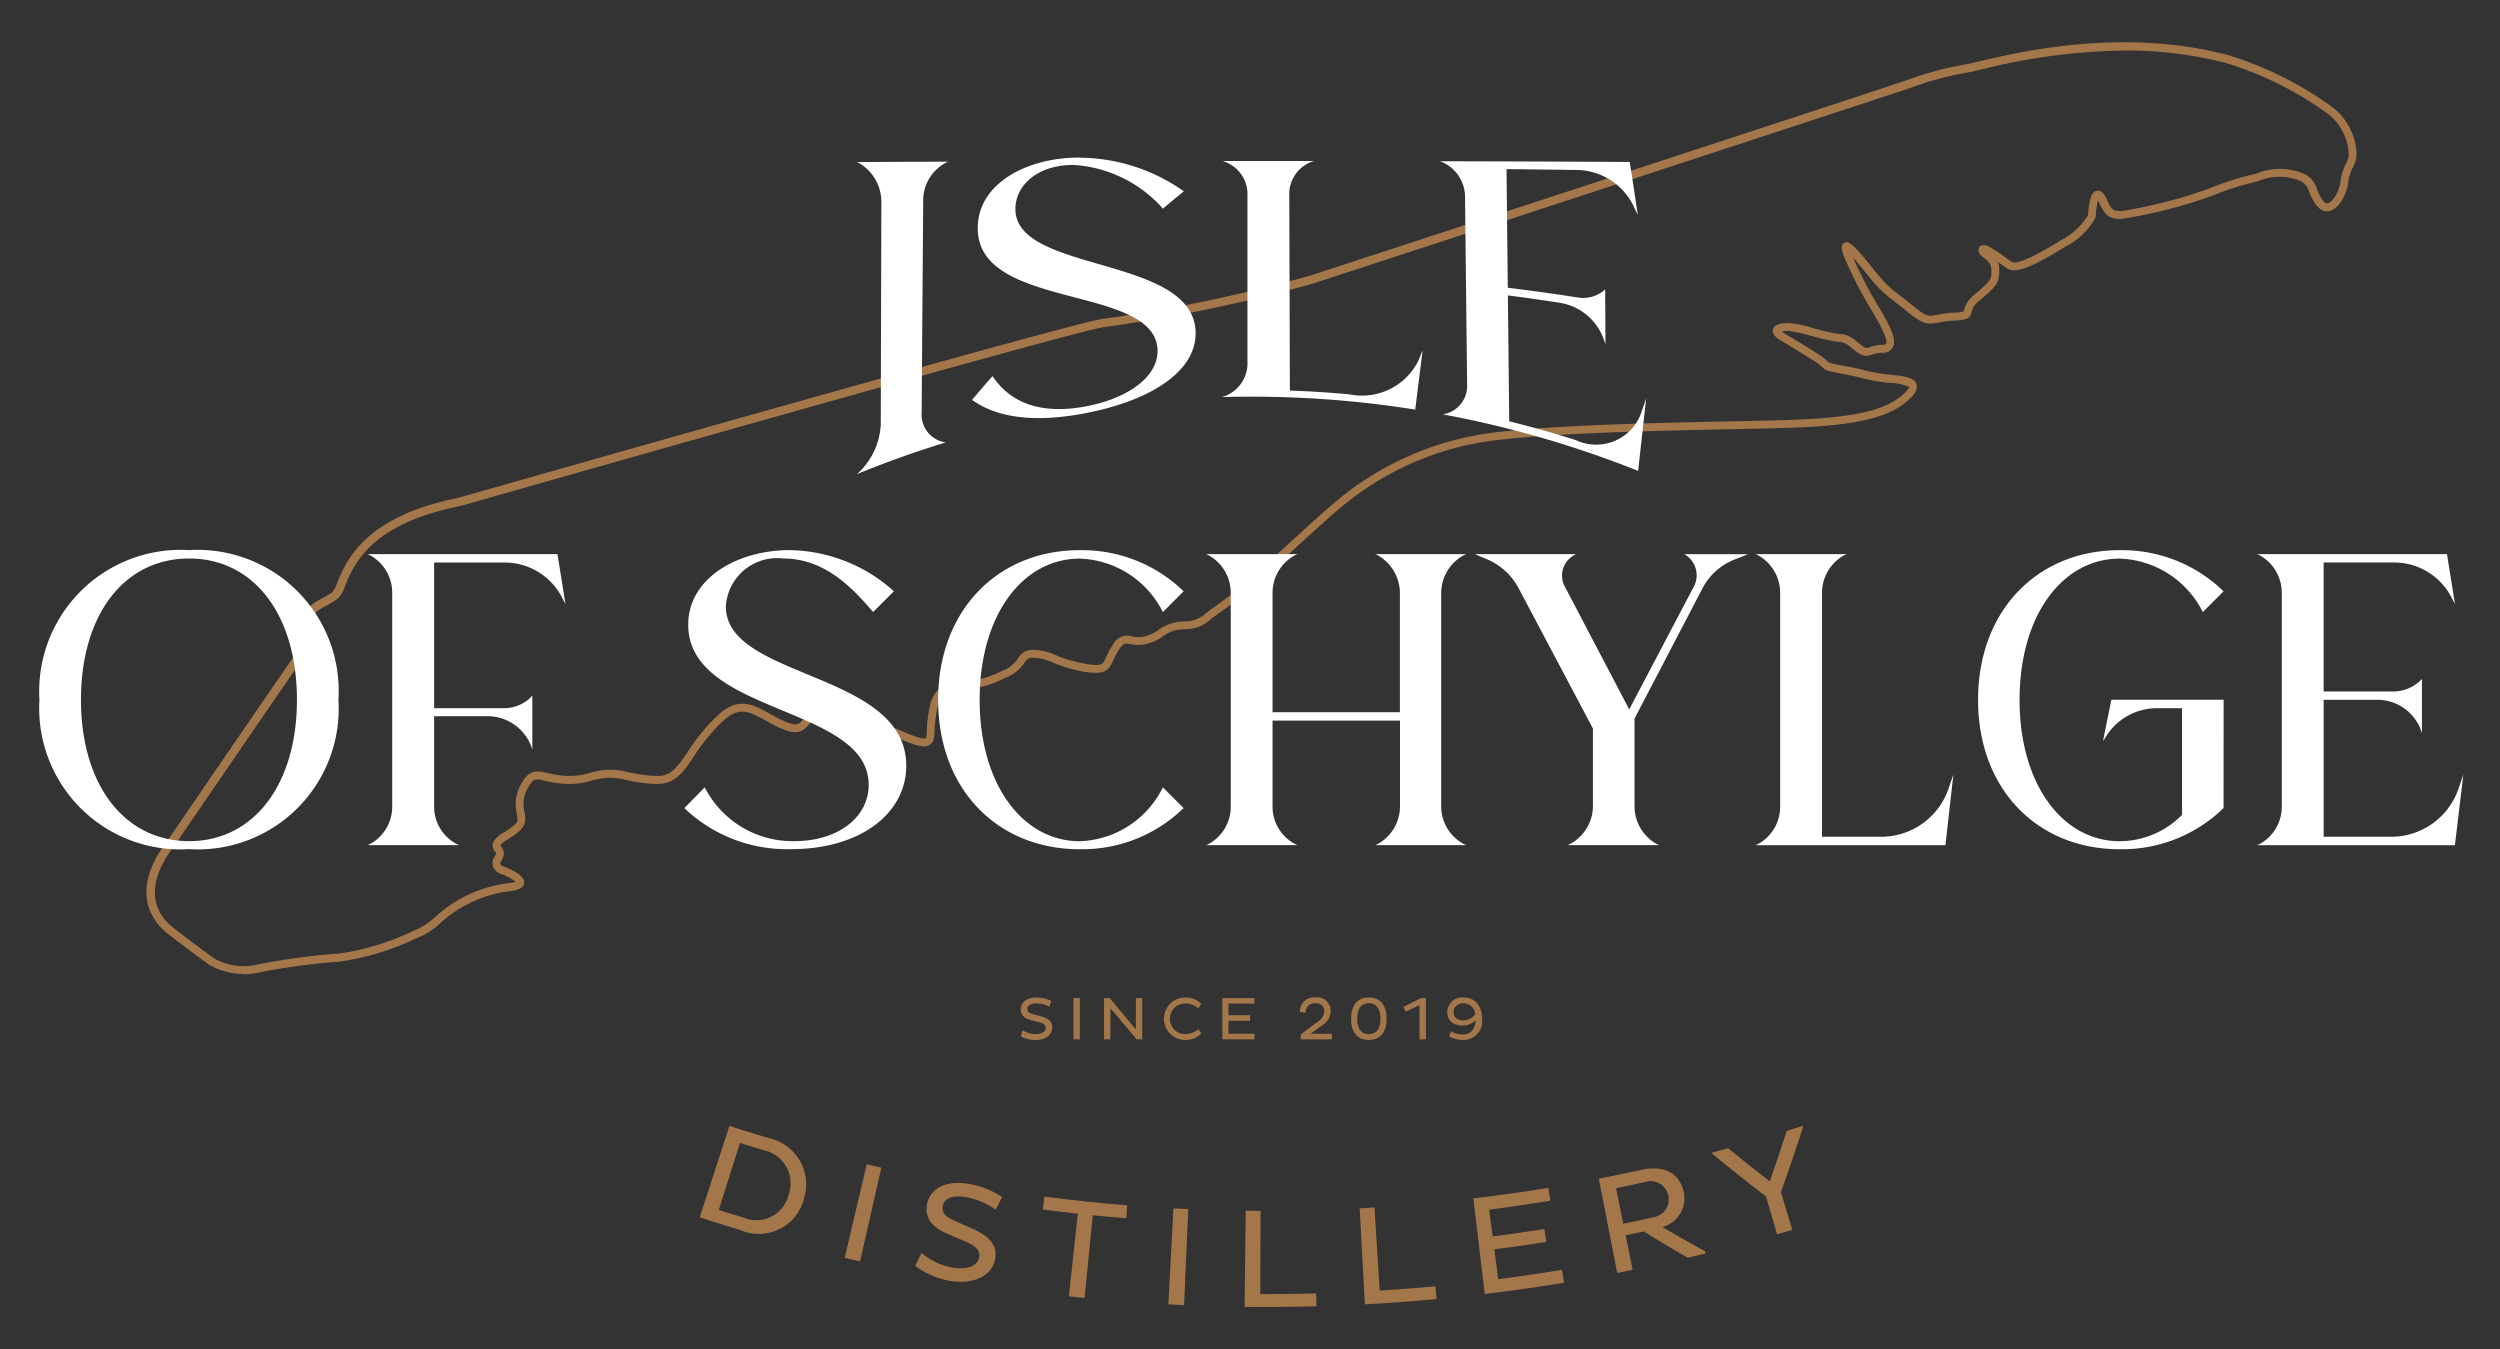 <svg xmlns="http://www.w3.org/2000/svg" xmlns:xlink="http://www.w3.org/1999/xlink" width="118.007" height="63.688" viewBox="0 0 118.007 63.688">
  <rect x="0" y="0" width="118.007" height="63.688" fill="#333333" stroke="none"/>
  <defs>
    <clipPath id="clip-path">
      <rect id="Rectangle_66" data-name="Rectangle 66" width="118.007" height="63.688" transform="translate(12.996 4.156)" fill="none"/>
    </clipPath>
  </defs>
  <g id="isle-white-temp" transform="translate(-12.996 -4.156)">
    <g id="Group_4" data-name="Group 4">
      <g id="Group_3" data-name="Group 3" clip-path="url(#clip-path)">
        <g id="Group_2" data-name="Group 2">
          <g id="Group_1" data-name="Group 1" clip-path="url(#clip-path)">
            <path id="Path_1" data-name="Path 1" d="M24.471,50.129a3.289,3.289,0,0,1-1.615-.44c-.087-.062-1.633-1.2-2.035-1.538-.591-.5-1.767-1.912.093-4.332.229-.336,5.77-8.441,6.132-8.924a2.416,2.416,0,0,0,.241-1.074,1.849,1.849,0,0,1,.207-.906,2,2,0,0,1,.655-.484c.15-.084.323-.18.523-.313a1.5,1.5,0,0,0,.25-.479c.419-1.009,1.289-3.108,5.709-3.983,1.168-.334,28.98-8.26,30.375-8.442a72.975,72.975,0,0,0,9.872-2.06c.264-.086,27.147-8.866,28.165-9.226a15.334,15.334,0,0,1,2.763-.737c.131-.023.338-.072.612-.137,1.838-.436,6.722-1.593,11.625-.33.127.033.248.069.372.111a16.657,16.657,0,0,1,4.706,2.4,2.932,2.932,0,0,1,1.1,2.015,1.294,1.294,0,0,1-.118.716,2.185,2.185,0,0,0-.264.793,2.63,2.63,0,0,1-.086.386c-.106.335-.431.971-.895.984h-.016c-.332,0-.608-.3-.845-.914a.813.813,0,0,0-.4-.513,2.564,2.564,0,0,0-2.044.02,12.831,12.831,0,0,0-2.1.661,23.008,23.008,0,0,1-4.327,1.108c-.515,0-.723-.1-1.021-.715a1.565,1.565,0,0,0-.076-.163,3.65,3.65,0,0,0-.109.761l-.014.058a3.353,3.353,0,0,1-1.413,1.367c-1.42.869-2.326,1.314-2.756,1.028-.079-.053-.182-.126-.295-.206l-.146-.1a.833.833,0,0,1,.07.335c0,.643-.069.754-.918,1.481a.932.932,0,0,0-.387.55c-.076.322-.246.373-.88.407a5.053,5.053,0,0,0-.706.088c-.5.094-.7.1-1.428-.5-.26-.21-.458-.364-.621-.491a5.619,5.619,0,0,1-1.106-1.052l-.272-.332c-.167-.2-.4-.487-.593-.709a20.264,20.264,0,0,0,1.248,2.385c.158.269.286.488.359.634.209.418.468.937.267,1.262a.54.54,0,0,1-.5.229,1.192,1.192,0,0,0-.458.084c-.245.088-.422.119-.813-.185-.087-.068-.155-.123-.212-.169a.893.893,0,0,0-.629-.252l-.166-.027c-.333-.056-.724-.159-1.1-.26a6.678,6.678,0,0,0-1.047-.223,1.454,1.454,0,0,0-.3.031,1.543,1.543,0,0,0,.149.1l.056.034c.572.344.877.527,1.526.94a2.322,2.322,0,0,1,.42.324c.082.078.092.089.666.2l.312.058c.33.061.33.061.488.1.1.025.259.066.606.147a7.514,7.514,0,0,0,.881.13c.634.068,1.134.122,1.248.445.089.251-.115.494-.277.656-.877.877-2.36,1.267-5.288,1.392-.806.034-1.983.058-3.346.087-3.437.072-8.145.171-10.97.519a13.955,13.955,0,0,0-7.4,3.265c-.4.33-1.045.923-1.8,1.608-1.317,1.2-2.81,2.563-3.59,3.109-.3.207-.5.36-.648.474a1.743,1.743,0,0,1-1.248.461l-.074.009a1.615,1.615,0,0,0-.912.317,2.2,2.2,0,0,1-.694.344,1.665,1.665,0,0,1-.853.035c-.244-.045-.326-.057-.5.2a3.13,3.13,0,0,0-.307.555c-.234.514-.41.693-1.335.556a7.077,7.077,0,0,1-1.488-.424,2.332,2.332,0,0,0-1.064-.245c-.159.026-.208.1-.317.245a1.864,1.864,0,0,1-.916.715,4.848,4.848,0,0,1-1.934.534l-.244.027c-.924.1-.982.543-1.1,1.423l-.007.052c-.021.159-.027.3-.032.431-.012.3-.022.554-.231.685-.23.146-.6.07-1.458-.3-2.548-1.091-3.5-1.131-3.854-.973a1.18,1.18,0,0,0-.4.328c-.281.315-.541.509-1.331.159-.247-.109-.469-.233-.683-.351-.752-.416-1.247-.689-1.966-.045a8.572,8.572,0,0,0-1.439,1.729c-.5.747-.888,1.32-1.795,1.3a7.382,7.382,0,0,1-1.418-.191,3.233,3.233,0,0,0-.858-.1,3.17,3.17,0,0,0-.741.13,3.714,3.714,0,0,1-1.039.162h0a5,5,0,0,1-1.138-.144c-.476-.109-.59-.133-.82.288a1.511,1.511,0,0,0-.191,1.166,1.429,1.429,0,0,1,.03.469c-.048.338-.441.591-.787.816a1.827,1.827,0,0,0-.368.275.105.105,0,0,0,.028.08.514.514,0,0,1,.01.66.241.241,0,0,0-.044.172.215.215,0,0,0,.12.1c.475.178,1.026.457,1,.784-.025.279-.394.348-.533.373h0l-.069.012a5.885,5.885,0,0,0-3.29,1.458,3.654,3.654,0,0,1-1.214.782,12.645,12.645,0,0,1-3.591,1.093,31.471,31.471,0,0,0-3.9.528l-.081.015a3.19,3.19,0,0,1-.574.054m88.795-43.6a28.871,28.871,0,0,0-6.76.892c-.284.067-.5.117-.634.141a14.936,14.936,0,0,0-2.7.722c-1.023.36-27.91,9.142-28.181,9.231a73.279,73.279,0,0,1-9.933,2.072c-1.367.179-30.046,8.353-30.336,8.436-4.235.838-5.022,2.737-5.446,3.758a1.4,1.4,0,0,1-.39.649c-.211.141-.392.242-.55.33a1.68,1.68,0,0,0-.542.39,2.028,2.028,0,0,0-.126.7,2.6,2.6,0,0,1-.315,1.271c-.358.476-6.071,8.835-6.128,8.92-1.606,2.088-.787,3.286-.157,3.815.392.328,1.979,1.5,2,1.51a2.745,2.745,0,0,0,1.919.33l.077-.014a31.624,31.624,0,0,1,3.956-.535,11.863,11.863,0,0,0,3.456-1.061,3.27,3.27,0,0,0,1.09-.7,6.245,6.245,0,0,1,3.5-1.567l.063-.01a.966.966,0,0,0,.187-.051,2.689,2.689,0,0,0-.707-.373.584.584,0,0,1-.348-.318.558.558,0,0,1,.07-.5c.084-.143.068-.164.013-.237a.422.422,0,0,1-.073-.461,1.313,1.313,0,0,1,.511-.444c.237-.152.594-.383.617-.549a1.146,1.146,0,0,0-.028-.349,1.9,1.9,0,0,1,.232-1.416c.369-.669.733-.59,1.236-.476a4.6,4.6,0,0,0,1.057.134h0a3.433,3.433,0,0,0,.942-.148,3.5,3.5,0,0,1,.827-.143,3.418,3.418,0,0,1,.951.11,6.9,6.9,0,0,0,1.354.181c.022,0,.045,0,.066,0,.632,0,.923-.431,1.4-1.129a8.911,8.911,0,0,1,1.5-1.8c.923-.822,1.643-.427,2.4,0,.208.115.423.233.654.337.6.265.689.162.891-.065a1.53,1.53,0,0,1,.531-.42c.628-.289,1.952.022,4.162.97.84.36,1.053.361,1.1.327s.048-.237.053-.378.012-.3.035-.467l.007-.051c.116-.868.216-1.617,1.436-1.753l.245-.026a4.578,4.578,0,0,0,1.83-.507,1.5,1.5,0,0,0,.753-.586.8.8,0,0,1,.564-.4,2.572,2.572,0,0,1,1.259.264,6.77,6.77,0,0,0,1.411.4c.729.111.763.033.931-.336a3.462,3.462,0,0,1,.343-.616.737.737,0,0,1,.88-.354,1.3,1.3,0,0,0,.676-.023,1.777,1.777,0,0,0,.587-.293,1.989,1.989,0,0,1,1.087-.382l.074-.009a1.451,1.451,0,0,0,1.062-.386c.153-.117.358-.272.659-.483.761-.532,2.309-1.944,3.552-3.079.756-.688,1.408-1.283,1.811-1.619a14.314,14.314,0,0,1,7.6-3.35c2.845-.35,7.564-.45,11.01-.523,1.36-.027,2.535-.052,3.337-.087,2.821-.119,4.233-.478,5.035-1.279.188-.189.186-.262.186-.263a2.556,2.556,0,0,0-.929-.191,7.6,7.6,0,0,1-.927-.137c-.351-.082-.513-.123-.612-.148-.151-.037-.151-.037-.465-.1l-.312-.059c-.635-.118-.7-.14-.861-.3a2.021,2.021,0,0,0-.359-.275c-.646-.411-.95-.594-1.518-.935l-.057-.034c-.213-.128-.449-.3-.388-.536.051-.195.281-.291.724-.3a4.771,4.771,0,0,1,1.155.237c.37.1.752.2,1.068.252l.164.026a1.192,1.192,0,0,1,.808.333c.055.044.122.1.206.164.254.2.295.183.45.127a1.566,1.566,0,0,1,.587-.107c.091,0,.156-.018.175-.048.088-.144-.164-.648-.285-.89-.071-.142-.194-.351-.347-.611a20.078,20.078,0,0,1-1.3-2.5c-.148-.36-.244-.644-.043-.763.227-.135.452.1,1.311,1.151l.269.329a5.179,5.179,0,0,0,1.046.994c.166.129.366.284.628.5.626.509.711.5,1.118.418a5.563,5.563,0,0,1,.756-.1,1.562,1.562,0,0,0,.523-.066s0-.024.006-.046a1.3,1.3,0,0,1,.51-.752c.784-.672.784-.692.784-1.192a.716.716,0,0,0-.354-.525c-.144-.116-.309-.248-.243-.445l.03-.093.12-.057c.183-.058.431.084,1.127.579.108.078.208.148.284.2.207.137,1-.211,2.346-1.036a3.286,3.286,0,0,0,1.248-1.162c.06-.811.177-1.126.429-1.162s.412.284.484.479c.234.481.318.481.671.481a22.918,22.918,0,0,0,4.175-1.077,12.576,12.576,0,0,1,2.162-.679,2.919,2.919,0,0,1,2.347.03,1.177,1.177,0,0,1,.552.728c.231.593.427.655.484.636.2-.006.448-.424.543-.719a2.188,2.188,0,0,0,.073-.335,2.562,2.562,0,0,1,.306-.914.916.916,0,0,0,.072-.5,2.56,2.56,0,0,0-.963-1.751A16.308,16.308,0,0,0,118.293,7.2c-.114-.038-.227-.072-.345-.1a18.819,18.819,0,0,0-4.682-.56" fill="#a3774a"/>
            <path id="Path_2" data-name="Path 2" d="M47.427,57.3q.9.292,1.809.564a2.243,2.243,0,0,1,1.716,2.852,2.2,2.2,0,0,1-3.018,1.5q-.957-.288-1.909-.6l1.4-4.315m.5.8-1,3.17q.577.182,1.157.356a1.571,1.571,0,0,0,2.148-1.1,1.6,1.6,0,0,0-1.193-2.081c-.372-.111-.742-.225-1.113-.342" fill="#a3774a"/>
            <path id="Path_3" data-name="Path 3" d="M53.909,59.114q.345.083.689.16L53.593,63.7q-.365-.083-.727-.168.521-2.208,1.043-4.417" fill="#a3774a"/>
            <path id="Path_4" data-name="Path 4" d="M56.5,63.295a3.055,3.055,0,0,0,1.432.691c.694.121,1.213-.053,1.283-.495.051-.316-.164-.531-.715-.761-.27-.114-.538-.229-.806-.345-.752-.321-1.056-.8-.941-1.38.14-.7.806-1.169,2.006-.959a3.955,3.955,0,0,1,1.538.616l-.3.6a3.348,3.348,0,0,0-1.374-.592c-.713-.125-1.064.078-1.127.414-.058.308.131.5.535.688q.431.192.864.38c.786.347,1.175.768,1.079,1.4-.123.832-1.028,1.258-2.167,1.059a3.878,3.878,0,0,1-1.61-.7l.3-.621" fill="#a3774a"/>
            <path id="Path_5" data-name="Path 5" d="M64.578,61.519q-.194,1.951-.388,3.905c-.247-.025-.493-.051-.74-.078q.211-1.95.422-3.9-.827-.088-1.653-.195l.078-.61q1.95.252,3.906.408-.024.306-.049.612-.788-.063-1.576-.141" fill="#a3774a"/>
            <path id="Path_6" data-name="Path 6" d="M68.387,61.194c.234.013.469.024.7.035q-.1,2.267-.2,4.533-.372-.017-.742-.036.12-2.267.242-4.532" fill="#a3774a"/>
            <path id="Path_7" data-name="Path 7" d="M71.744,65.843l.054-4.538c.234,0,.469.005.7.005q-.006,1.966-.012,3.932,1.317,0,2.635-.032l.017.606q-1.7.046-3.4.027" fill="#a3774a"/>
            <path id="Path_8" data-name="Path 8" d="M77.421,65.723q-.123-2.265-.245-4.531l.7-.041q.122,1.962.245,3.924,1.317-.083,2.63-.2l.057.6q-1.693.159-3.39.25" fill="#a3774a"/>
            <path id="Path_9" data-name="Path 9" d="M83.081,65.231l-.541-4.506q1.776-.213,3.543-.5.051.3.1.606-1.443.237-2.893.424.083.633.163,1.264,1.219-.156,2.437-.35l.1.607q-1.226.2-2.455.352.092.705.181,1.41,1.508-.195,3.009-.441c.033.2.067.4.1.606q-1.866.308-3.74.532" fill="#a3774a"/>
            <path id="Path_10" data-name="Path 10" d="M88.465,59.792q.987-.192,1.97-.409c1-.222,1.793.042,2.034,1.022a1.41,1.41,0,0,1-1,1.673q.988.581,2.006,1.137l.027.11c-.279.069-.558.136-.837.2q-1.056-.609-2.081-1.241c-.285.061-.569.12-.854.179q.168.818.334,1.634c-.244.05-.487.1-.731.146l-.87-4.454m.815.457q.171.837.342,1.674.694-.141,1.388-.3a.859.859,0,1,0-.37-1.669q-.68.152-1.36.29" fill="#a3774a"/>
            <path id="Path_11" data-name="Path 11" d="M96.362,60.637q-1.3-.991-2.542-2.022l-.014-.052q.382-.1.764-.207.964.793,1.963,1.564.42-1.189.8-2.38c.253-.079.5-.16.756-.242l.017.052q-.491,1.538-1.044,3.073.267.891.535,1.784l-.72.212q-.259-.891-.517-1.782" fill="#a3774a"/>
            <path id="Path_12" data-name="Path 12" d="M57.637,25.039q-2.125.651-4.2,1.5l.091-.077a3.359,3.359,0,0,0,1.042-2.25q.015-5.265.029-10.53a2.112,2.112,0,0,0-1.068-1.836l-.094-.04q2.157-.012,4.314-.02l-.077.037a2,2,0,0,0-1.1,1.761L56.5,23.612a1.322,1.322,0,0,0,1.06,1.414l.075.013" fill="#fff"/>
            <path id="Path_13" data-name="Path 13" d="M63.967,11.6a8.613,8.613,0,0,1,4.91,1.587q-.494.4-.988.817a6.128,6.128,0,0,0-4.227-2.063c-1.715,0-2.724.978-2.736,2.059-.047,3.09,8.507,2.172,8.507,5.893,0,1.878-2.3,3.27-5.5,3.822-2.091.356-3.831.191-5.053-.682q.481-.576.965-1.125c.866,1.3,2.3,1.779,4.225,1.462,2.055-.34,3.558-1.364,3.566-2.636,0-3.2-8.544-1.877-8.488-5.838.02-2.116,2.39-3.321,4.82-3.3" fill="#fff"/>
            <path id="Path_14" data-name="Path 14" d="M76.707,22.773a2.97,2.97,0,0,0,3.241-1.593l.2-.49q-.175,1.407-.35,2.8a49.231,49.231,0,0,0-9.119-.591l.1-.033a1.659,1.659,0,0,0,1.1-1.451l0-8.2A1.636,1.636,0,0,0,70.8,11.786l-.1-.031q2.159,0,4.317,0l-.094.031a1.631,1.631,0,0,0-1.07,1.438q.015,4.683.029,9.368,1.41.049,2.817.18" fill="#fff"/>
            <path id="Path_15" data-name="Path 15" d="M84.172,18.1q.033,2.971.064,5.943,1.575.39,3.128.882A2.259,2.259,0,0,0,90.5,23.542c.067-.193.133-.387.2-.582q-.192,1.73-.38,3.423a49.208,49.208,0,0,0-9.227-2.67l.094-.015a1.354,1.354,0,0,0,1.062-1.355q-.051-4.487-.1-8.97A1.8,1.8,0,0,0,81.052,11.8l-.094-.033q4.485.01,8.967.034.192,1.239.38,2.5l-.151-.309A3.023,3.023,0,0,0,87.48,12.18q-1.686-.024-3.372-.041l.06,5.6q1.683.205,3.353.467a1.549,1.549,0,0,0,1.152-.31c.032-.027.062-.055.093-.082l.012,2.595-.056-.165A2.638,2.638,0,0,0,86.7,18.462q-1.262-.2-2.531-.362" fill="#fff"/>
            <path id="Path_16" data-name="Path 16" d="M21.925,30.123a6.661,6.661,0,0,1,7.046,7.066,6.646,6.646,0,0,1-7.046,7.048,6.662,6.662,0,0,1-7.067-7.048,6.677,6.677,0,0,1,7.067-7.066m0,13.737c3.052,0,5.087-2.676,5.087-6.671,0-4.013-2.035-6.67-5.087-6.67-3.072,0-5.107,2.657-5.107,6.67,0,3.995,2.035,6.671,5.107,6.671" fill="#fff"/>
            <path id="Path_17" data-name="Path 17" d="M33.488,37.962v4.277a1.986,1.986,0,0,0,1.094,1.772l.074.037H30.341l.094-.037a2.006,2.006,0,0,0,1.075-1.772V32.121a2.027,2.027,0,0,0-1.075-1.772l-.094-.037h8.97l.376,2.355-.15-.283a3.048,3.048,0,0,0-2.676-1.676H33.488v6.877h3.373a1.852,1.852,0,0,0,1.168-.49l.094-.113v2.562l-.055-.169a2.209,2.209,0,0,0-2.036-1.413Z" fill="#fff"/>
            <path id="Path_18" data-name="Path 18" d="M50.272,30.123a7.525,7.525,0,0,1,4.918,1.941l-.98.98c-.886-1.017-2.2-2.525-4.24-2.525a2.426,2.426,0,0,0-2.713,2.262c0,3.447,8.517,3.052,8.517,7.517,0,2.3-2.242,3.939-5.408,3.939A7,7,0,0,1,45.3,42.3l.961-.98A4.65,4.65,0,0,0,50.5,43.86c2.035,0,3.5-1.112,3.5-2.657,0-3.75-8.518-3.3-8.518-7.556,0-2.223,2.356-3.524,4.787-3.524" fill="#fff"/>
            <path id="Path_19" data-name="Path 19" d="M68.866,42.3a6.859,6.859,0,0,1-4.918,1.941c-3.844,0-6.67-2.808-6.67-7.048s2.826-7.066,6.67-7.066a6.859,6.859,0,0,1,4.918,1.941l-.979.98a4.556,4.556,0,0,0-3.92-2.524c-2.695,0-4.729,2.656-4.729,6.669,0,3.995,2.034,6.671,4.729,6.671a4.541,4.541,0,0,0,3.92-2.544Z" fill="#fff"/>
            <path id="Path_20" data-name="Path 20" d="M74.233,44.048H69.917l.1-.037a2.007,2.007,0,0,0,1.074-1.772V32.121a2.028,2.028,0,0,0-1.074-1.772l-.1-.037h4.316l-.077.037a2.01,2.01,0,0,0-1.092,1.772v5.653h6.011V32.121A2.064,2.064,0,0,0,78,30.349l-.1-.037h4.316l-.1.037a2.045,2.045,0,0,0-1.092,1.772V42.239a2.024,2.024,0,0,0,1.092,1.772l.1.037H77.906l.1-.037a2.042,2.042,0,0,0,1.074-1.772v-4.07H73.064v4.07a1.99,1.99,0,0,0,1.092,1.772Z" fill="#fff"/>
            <path id="Path_21" data-name="Path 21" d="M90.15,38.075v4.164a2.044,2.044,0,0,0,1.074,1.772l.094.037H87l.075-.037a2.041,2.041,0,0,0,1.112-1.772V38.546L84.667,31.9A3.019,3.019,0,0,0,83.1,30.52l-.489-.208H87.38l-.057.037A1.1,1.1,0,0,0,86.89,31.9L89.9,37.642,92.919,31.9a1.143,1.143,0,0,0-.414-1.583h3l-.566.226A2.9,2.9,0,0,0,93.372,31.9Z" fill="#fff"/>
            <path id="Path_22" data-name="Path 22" d="M101.772,43.653a3.359,3.359,0,0,0,3.222-2.337l.207-.6-.376,3.335h-8.97l.094-.037a2.006,2.006,0,0,0,1.075-1.772V32.121a2.027,2.027,0,0,0-1.075-1.772l-.094-.037h4.315l-.094.037A2.026,2.026,0,0,0,99,32.121V43.653Z" fill="#fff"/>
            <path id="Path_23" data-name="Path 23" d="M117.954,42.3a6.857,6.857,0,0,1-4.918,1.941c-3.844,0-6.67-2.808-6.67-7.048s2.826-7.066,6.67-7.066a6.857,6.857,0,0,1,4.918,1.941l-.979.98a4.555,4.555,0,0,0-3.919-2.524c-2.695,0-4.73,2.656-4.73,6.669,0,3.995,2.035,6.671,4.73,6.671a4.151,4.151,0,0,0,2.938-1.244V37.585h-1.243a2.851,2.851,0,0,0-2.3,1.262l-.189.3.395-1.96h5.3Z" fill="#fff"/>
            <path id="Path_24" data-name="Path 24" d="M122.679,37.189v6.464h3.166a3.358,3.358,0,0,0,3.222-2.337l.207-.6-.4,3.335h-9.346l.1-.037a2.007,2.007,0,0,0,1.074-1.772V32.121a2.028,2.028,0,0,0-1.074-1.772l-.1-.037H128.5l.377,2.355-.15-.283a3.047,3.047,0,0,0-2.676-1.677h-3.373v6.087h3.373a1.855,1.855,0,0,0,1.168-.491l.1-.094v2.544l-.057-.15a2.181,2.181,0,0,0-2.035-1.414Z" fill="#fff"/>
            <path id="Path_25" data-name="Path 25" d="M61.259,52.788a1.214,1.214,0,0,0,.618.181c.283,0,.479-.109.479-.3,0-.136-.1-.214-.339-.271l-.349-.086c-.327-.078-.487-.252-.487-.507,0-.307.238-.562.753-.562a1.579,1.579,0,0,1,.682.155l-.086.275a1.318,1.318,0,0,0-.607-.154c-.3,0-.433.114-.433.26s.092.2.269.249l.379.1c.343.092.526.247.526.522,0,.361-.332.6-.793.6a1.528,1.528,0,0,1-.684-.169Z" fill="#a3774a"/>
            <rect id="Rectangle_64" data-name="Rectangle 64" width="0.298" height="1.948" transform="translate(63.669 51.267)" fill="#a3774a"/>
            <path id="Path_26" data-name="Path 26" d="M65.41,51.743v1.472h-.3V51.267h.264l1.238,1.478V51.267h.3v1.948H66.65Z" fill="#a3774a"/>
            <path id="Path_27" data-name="Path 27" d="M68.941,52.965a.9.9,0,0,0,.619-.231l.143.212a1.054,1.054,0,0,1-.762.3,1,1,0,1,1,0-2.005,1.051,1.051,0,0,1,.762.3l-.143.212a.9.9,0,0,0-.619-.231.724.724,0,0,0,0,1.448" fill="#a3774a"/>
            <path id="Path_28" data-name="Path 28" d="M70.695,53.215V51.267h1.512v.263H70.982v.547H72v.263H70.982v.611h1.225v.263Z" fill="#a3774a"/>
            <path id="Path_29" data-name="Path 29" d="M75.862,52.954v.261H74.393v-.227l.793-.6a.618.618,0,0,0,.316-.5.365.365,0,0,0-.41-.375.423.423,0,0,0-.467.452l-.272-.048a.667.667,0,0,1,.745-.68.628.628,0,0,1,.707.628.781.781,0,0,1-.392.682l-.553.406Z" fill="#a3774a"/>
            <path id="Path_30" data-name="Path 30" d="M77.605,51.238c.575,0,.842.407.842,1.006s-.267,1-.842,1-.834-.406-.834-1,.264-1.006.834-1.006m0,1.731c.412,0,.552-.321.552-.725s-.14-.731-.552-.731-.545.322-.545.731.141.725.545.725" fill="#a3774a"/>
            <path id="Path_31" data-name="Path 31" d="M80.077,51.267H80.3v1.948H80V51.6l-.651.312-.111-.226Z" fill="#a3774a"/>
            <path id="Path_32" data-name="Path 32" d="M82.032,52.989c.407,0,.6-.279.619-.685a.83.83,0,0,1-.619.261c-.453,0-.719-.238-.719-.636a.7.7,0,0,1,.759-.691c.564,0,.88.4.88,1.006a.879.879,0,0,1-.885,1,1.323,1.323,0,0,1-.668-.17l.092-.243a1.007,1.007,0,0,0,.541.158m.6-.957a.557.557,0,0,0-.564-.518.426.426,0,0,0-.461.415c0,.266.193.392.461.392a.745.745,0,0,0,.564-.289" fill="#a3774a"/>
          </g>
        </g>
      </g>
    </g>
  </g>
</svg>
